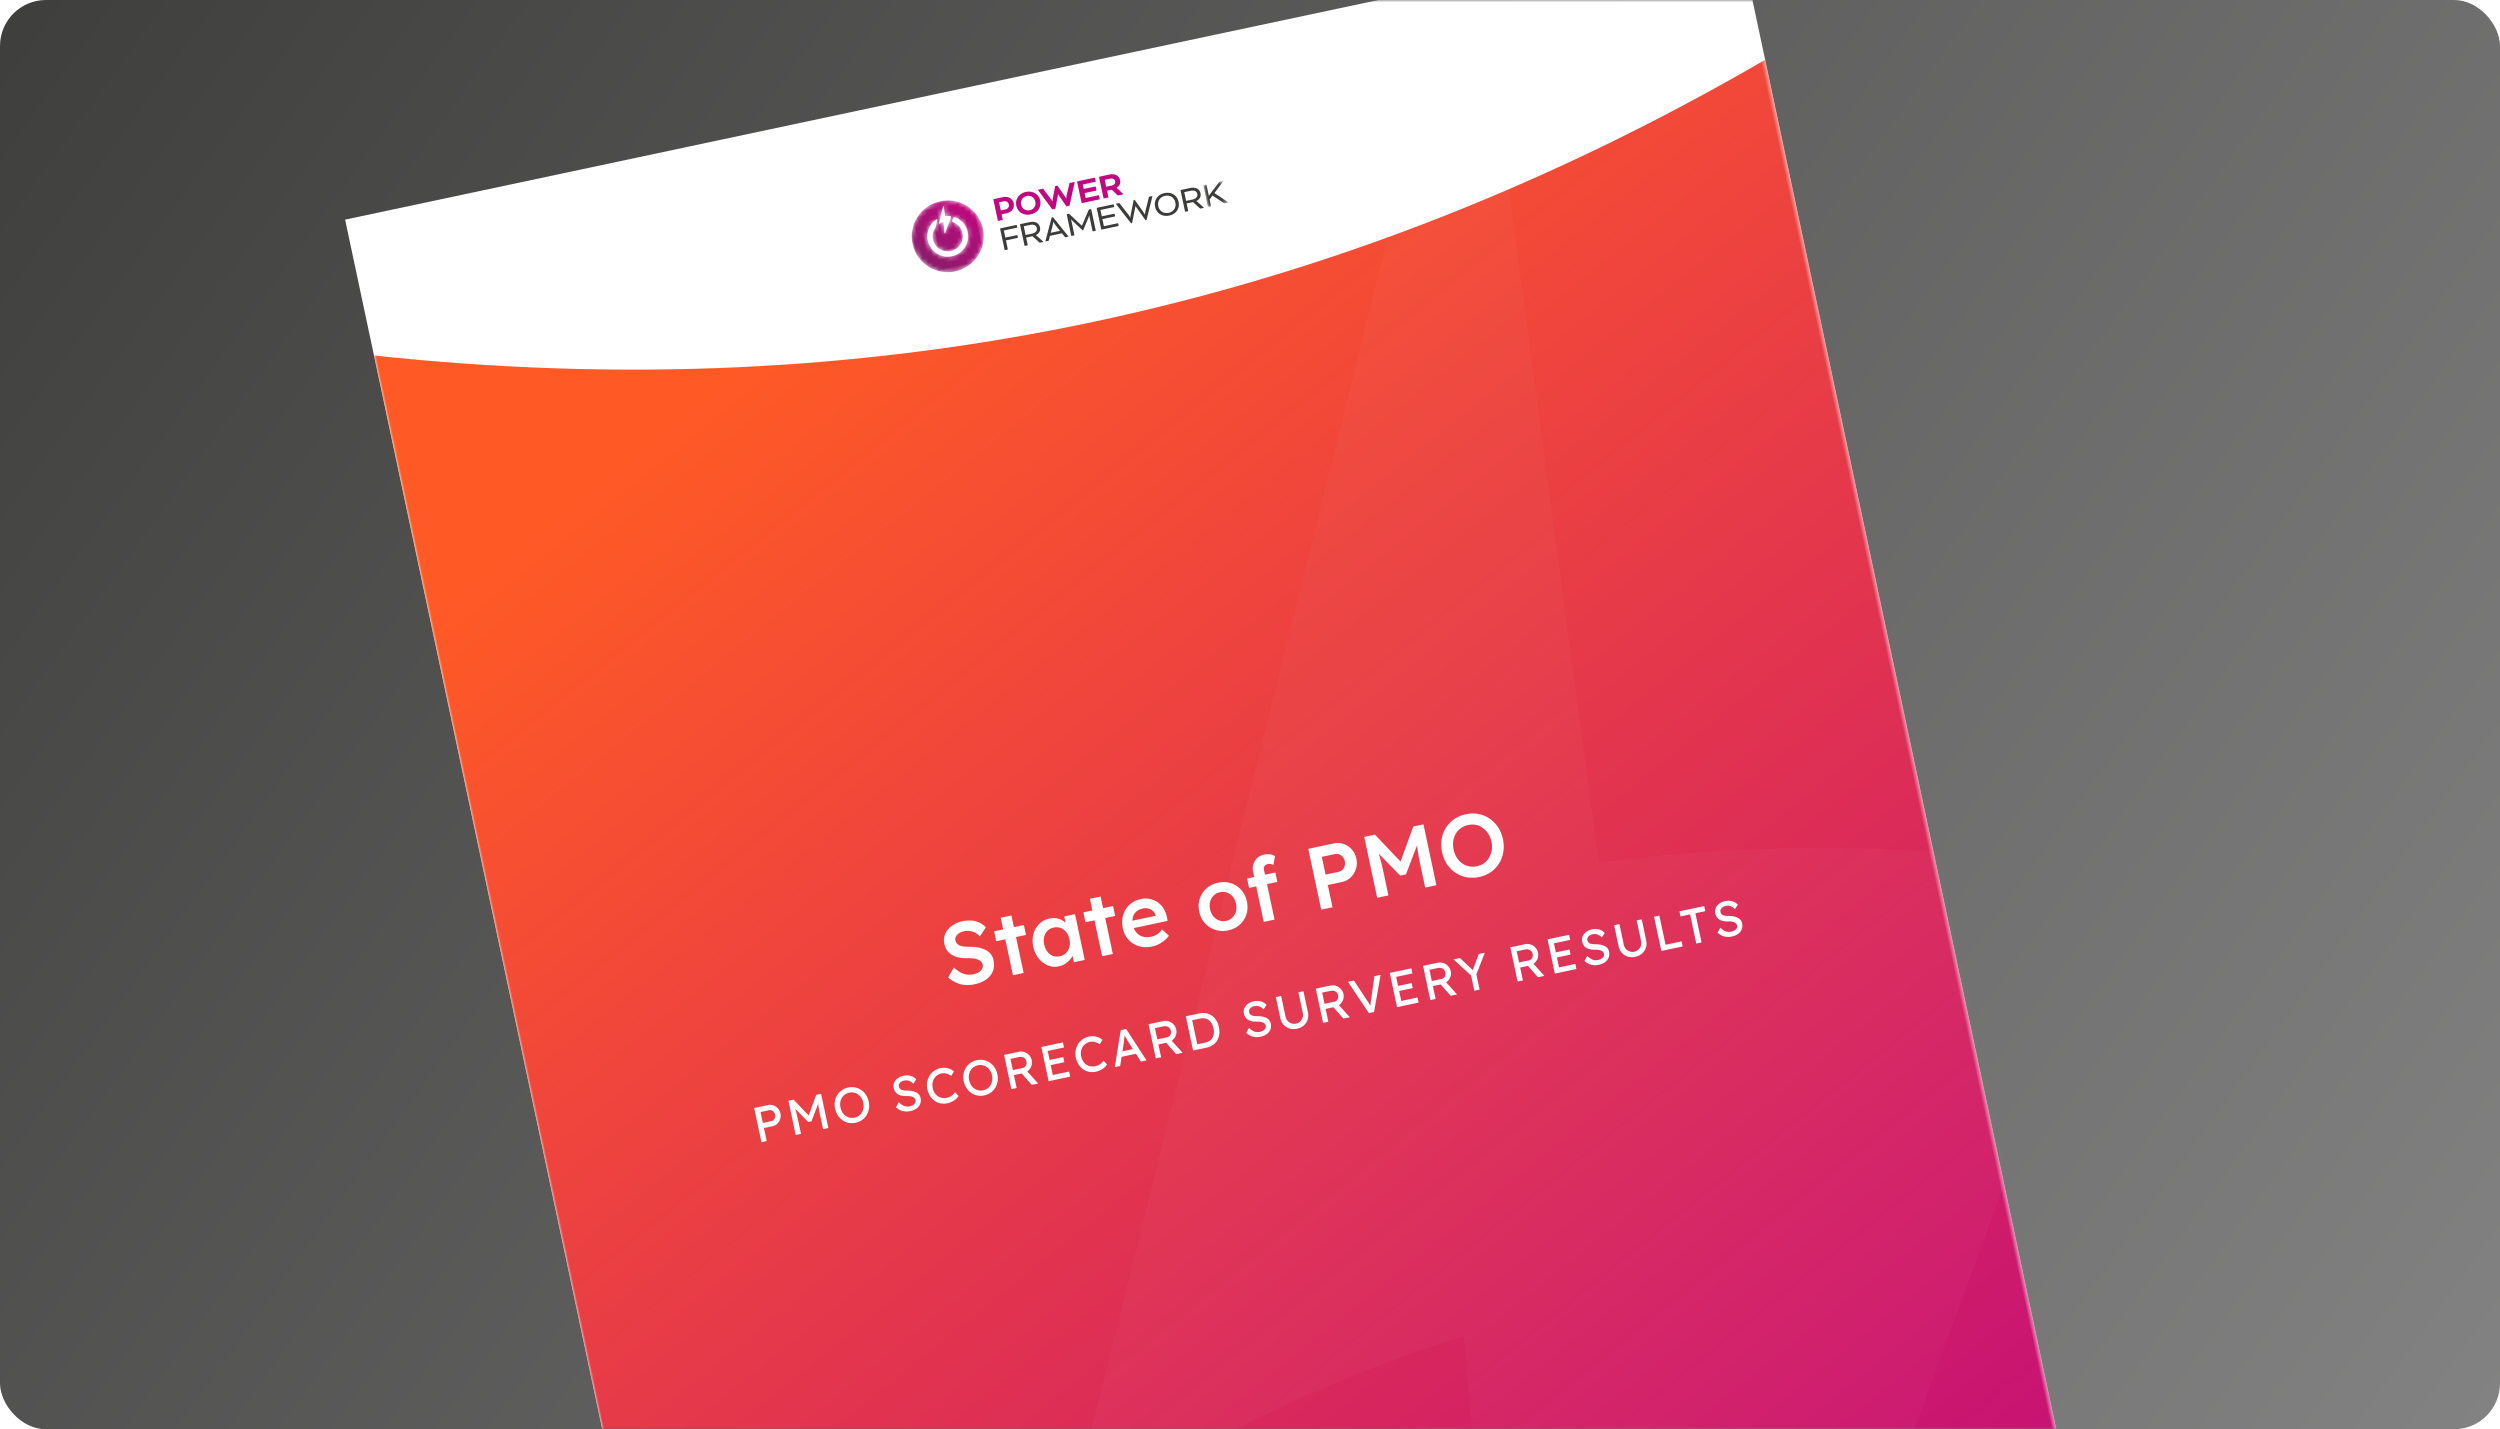 <svg width="544" height="311" xmlns="http://www.w3.org/2000/svg" xmlns:xlink="http://www.w3.org/1999/xlink"><defs><linearGradient x1="-14.71%" y1="25.529%" x2="117.619%" y2="79.379%" id="b"><stop stop-color="#3C3C3B" offset="0%"/><stop stop-color="#878787" offset="100%"/><stop stop-color="#878787" offset="100%"/></linearGradient><linearGradient x1="14.661%" y1="85.036%" x2="85.12%" y2="15.18%" id="h"><stop stop-color="#8A1C69" offset="0%"/><stop stop-color="#BF087E" offset="100%"/></linearGradient><linearGradient x1="37.218%" y1="0%" x2="74.834%" y2="98.228%" id="l"><stop stop-color="#FF5A25" offset="0%"/><stop stop-color="#C0087F" offset="100%"/></linearGradient><path id="e" d="M0 0h309.476v435.2H0z"/><path d="M7.833.05C3.513.05 0 3.55 0 7.85c0 4.3 3.514 7.798 7.833 7.798 4.318 0 7.832-3.499 7.832-7.799 0-4.3-3.514-7.799-7.832-7.799zM6.546 4.67L8.181 1.3c.041-.085.17-.05.163.043l-.16 2.095c.379.03.746.107 1.093.226.123.042.173.19.104.3l-1.91 3.048c-.054.088-.19.04-.178-.062l.284-2.363a3.562 3.562 0 00-.916.206.091.091 0 01-.114-.125zm1.07 7.6c-2.247-.106-4.08-1.903-4.219-4.139a4.43 4.43 0 012.839-4.41c.099-.039.193.062.147.157L5.726 5.23a1.179 1.179 0 01-.225.317 3.254 3.254 0 00-.945 2.548c.12 1.645 1.482 2.954 3.137 3.023a3.283 3.283 0 003.426-3.269 3.269 3.269 0 00-1.557-2.78.243.243 0 01-.081-.336l.355-.567c.07-.113.22-.15.334-.079a4.422 4.422 0 012.107 3.762c0 2.44-1.994 4.425-4.444 4.425a4.57 4.57 0 01-.217-.005z" id="g"/><path id="j" d="M0 .059H4.56v4.84H0z"/><filter x="-12.6%" y="-9%" width="125.2%" height="117.9%" filterUnits="objectBoundingBox" id="c"><feOffset in="SourceAlpha" result="shadowOffsetOuter1"/><feGaussianBlur stdDeviation="10" in="shadowOffsetOuter1" result="shadowBlurOuter1"/><feColorMatrix values="0 0 0 0 0 0 0 0 0 0 0 0 0 0 0 0 0 0 0.247 0" in="shadowBlurOuter1" result="shadowMatrixOuter1"/><feMerge><feMergeNode in="shadowMatrixOuter1"/><feMergeNode in="SourceGraphic"/></feMerge></filter><rect id="a" x="0" y="0" width="544" height="311" rx="10"/></defs><g fill="none" fill-rule="evenodd"><mask id="d" fill="#fff"><use xlink:href="#a"/></mask><use fill="url(#b)" xlink:href="#a"/><g filter="url(#c)" mask="url(#d)"><g transform="rotate(-12 264.9 -333.35)"><mask id="f" fill="#fff"><use xlink:href="#e"/></mask><use fill="#FFF" xlink:href="#e"/><g mask="url(#f)"><path d="M133.51 30.04a6.13 6.13 0 11-12.258 0 6.13 6.13 0 0112.258 0" fill="#FFF"/><g transform="translate(119.68 22.969)"><mask id="i" fill="#fff"><use xlink:href="#g"/></mask><path d="M7.833.05C3.513.05 0 3.55 0 7.85c0 4.3 3.514 7.798 7.833 7.798 4.318 0 7.832-3.499 7.832-7.799 0-4.3-3.514-7.799-7.832-7.799zM6.546 4.67L8.181 1.3c.041-.085.17-.05.163.043l-.16 2.095c.379.03.746.107 1.093.226.123.042.173.19.104.3l-1.91 3.048c-.054.088-.19.04-.178-.062l.284-2.363a3.562 3.562 0 00-.916.206.091.091 0 01-.114-.125zm1.07 7.6c-2.247-.106-4.08-1.903-4.219-4.139a4.43 4.43 0 012.839-4.41c.099-.039.193.062.147.157L5.726 5.23a1.179 1.179 0 01-.225.317 3.254 3.254 0 00-.945 2.548c.12 1.645 1.482 2.954 3.137 3.023a3.283 3.283 0 003.426-3.269 3.269 3.269 0 00-1.557-2.78.243.243 0 01-.081-.336l.355-.567c.07-.113.22-.15.334-.079a4.422 4.422 0 012.107 3.762c0 2.44-1.994 4.425-4.444 4.425a4.57 4.57 0 01-.217-.005z" fill="url(#h)" mask="url(#i)"/></g><path d="M139.979 25.9v1.807h.972c.636 0 .997-.37.997-.911 0-.557-.402-.896-.997-.896h-.972zm-.997 3.92c-.048 0-.096-.048-.096-.096v-4.647c0-.048.048-.096.096-.096h2.058c1.165 0 2.002.702 2.002 1.815 0 1.12-.869 1.782-2.002 1.782h-1.061v1.146c0 .048-.048.097-.097.097h-.9zM144.586 27.4c0 .977.715 1.582 1.567 1.582.853 0 1.568-.605 1.568-1.581s-.715-1.581-1.568-1.581c-.852 0-1.567.605-1.567 1.58m4.228 0c0 1.517-1.214 2.501-2.66 2.501-1.447 0-2.661-.984-2.661-2.5 0-1.493 1.214-2.5 2.66-2.5 1.447 0 2.661 1.007 2.661 2.5M154.802 29.82h-.667l-1.11-2.645c-.055-.137-.12-.339-.12-.339h-.016s-.056.202-.112.339l-1.118 2.646h-.667l-2.146-4.695a.273.273 0 01-.032-.097c0-.024.016-.048.064-.048h.965c.096 0 .112 0 .16.105l1.085 2.315c.121.25.258.701.258.701h.032s.08-.306.193-.564l1.069-2.557h.514l1.07 2.557c.112.266.192.564.192.564h.033s.136-.451.257-.701l1.085-2.315c.048-.097.064-.105.16-.105h.966c.048 0 .064.024.064.048a.273.273 0 01-.032.097l-2.147 4.695zM158.606 27.804V28.9h2.83c.047 0 .112.064.112.113v.694c0 .048-.065.113-.113.113h-3.826c-.048 0-.097-.049-.097-.097v-4.647c0-.048.049-.096.097-.096h3.778c.048 0 .113.064.113.113v.693c0 .049-.065.113-.113.113h-2.781v.984h2.54c.048 0 .112.065.112.113v.694c0 .048-.064.113-.112.113h-2.54zM163.485 25.9v1.533h1.166c.603 0 .989-.282.989-.758 0-.476-.386-.775-.99-.775h-1.165zm-1.093-.823c0-.048.048-.096.096-.096h2.235c1.174 0 2.01.637 2.01 1.694 0 .734-.442 1.226-1.085 1.452v.016s.144.153.257.322l.812 1.194c.04.057.048.089.048.105 0 .032-.016.057-.064.057h-1.07c-.04 0-.096-.033-.128-.081l-.98-1.436h-1.038v1.42c0 .048-.048.097-.096.097h-.9c-.049 0-.097-.049-.097-.097v-4.647z" fill="#C0087F"/><path d="M139.103 36.341c-.049 0-.097-.048-.097-.097v-4.646c0-.048.048-.097.097-.097h3.504c.049 0 .113.065.113.113v.387c0 .049-.064.113-.113.113h-2.894v1.581h2.573c.048 0 .112.065.112.113v.387c0 .049-.064.113-.112.113h-2.573v1.936c0 .049-.048.097-.096.097h-.514zM144.14 32.114v1.944h1.43c.74 0 1.27-.338 1.27-.968 0-.637-.522-.976-1.27-.976h-1.43zm-.708-.516c0-.048.048-.097.097-.097h2.058c1.133 0 1.961.565 1.961 1.59 0 .782-.498 1.274-1.238 1.46v.016s.169.153.306.346l.916 1.275c.048.064.056.089.056.105 0 .032-.016.048-.064.048h-.66a.153.153 0 01-.112-.056l-1.19-1.654h-1.422v1.613c0 .049-.049.097-.097.097h-.514c-.049 0-.097-.048-.097-.097v-4.646zM149.596 34.728h2.066l-.644-1.29c-.12-.243-.361-.888-.361-.888h-.048s-.242.645-.362.887l-.651 1.29zm2.371.613h-2.677l-.442.895c-.056.105-.072.105-.169.105h-.522c-.049 0-.073-.032-.073-.056 0-.025.024-.065.04-.097l2.364-4.687h.29l2.363 4.687c.016.032.04.072.04.097 0 .024-.024.056-.072.056h-.523c-.096 0-.113 0-.169-.105l-.45-.895zM159.18 31.501c.048 0 .096.049.096.097v4.646c0 .049-.048.097-.097.097h-.514c-.048 0-.097-.048-.097-.097v-3.492h-.024s-.104.274-.281.524l-1.712 2.452-1.712-2.452a2.685 2.685 0 01-.282-.524h-.024v3.492c0 .049-.048.097-.096.097h-.515c-.048 0-.096-.048-.096-.097v-4.646c0-.048.048-.097.096-.097h.33c.056 0 .112.025.152.081l2.139 3.05h.016l2.138-3.05a.183.183 0 01.153-.08h.33zM161.206 34.147v1.581h3.055c.048 0 .112.065.112.113v.387c0 .049-.064.113-.112.113h-3.666c-.048 0-.096-.048-.096-.097v-4.646c0-.048.048-.097.096-.097h3.585c.049 0 .113.065.113.113v.387c0 .049-.064.113-.113.113h-2.974v1.42h2.733c.049 0 .113.065.113.113v.387c0 .049-.064.113-.113.113h-2.733zM170.56 36.341h-.226l-1.43-3.307a1.632 1.632 0 01-.057-.178h-.016s-.024.097-.056.178l-1.431 3.307h-.225l-2.283-4.694a.273.273 0 01-.032-.097c0-.024.016-.049.064-.049h.563c.096 0 .112-.008.16.097l1.359 2.8c.12.25.25.7.25.7h.031s.105-.37.217-.628l1.278-2.969h.225l1.279 2.969c.112.258.217.629.217.629h.032s.128-.452.25-.702l1.358-2.799c.048-.105.064-.097.16-.097h.563c.048 0 .064.025.064.049a.273.273 0 01-.032.097l-2.283 4.694zM173.694 33.921c0 1.178.86 1.888 1.897 1.888 1.053 0 1.897-.71 1.897-1.888 0-1.194-.836-1.887-1.897-1.887-1.037 0-1.897.693-1.897 1.887m4.501 0c0 1.565-1.165 2.5-2.604 2.5-1.431 0-2.605-.935-2.605-2.5s1.174-2.5 2.605-2.5c1.447 0 2.604.935 2.604 2.5M179.848 32.114v1.944h1.431c.74 0 1.27-.338 1.27-.968 0-.637-.522-.976-1.27-.976h-1.43zm-.707-.516c0-.048.048-.097.096-.097h2.058c1.134 0 1.962.565 1.962 1.59 0 .782-.499 1.274-1.238 1.46v.016s.168.153.305.346l.916 1.275c.049.064.057.089.057.105 0 .032-.016.048-.065.048h-.659a.153.153 0 01-.112-.056l-1.19-1.654h-1.423v1.613c0 .049-.048.097-.096.097h-.515c-.048 0-.096-.048-.096-.097v-4.646z" fill="#3C3C3B"/><g transform="translate(184.206 31.443)"><mask id="k" fill="#fff"><use xlink:href="#j"/></mask><path d="M.708 2.592h.016s.129-.162.233-.259L3.482.131A.235.235 0 013.674.06h.708c.032 0 .048.024.048.04s-.008.032-.056.073L2.019 2.229l2.5 2.54c.024.025.04.04.04.073 0 .024-.016.057-.073.057h-.683c-.072 0-.12-.009-.177-.065L1.504 2.68l-.796.702v1.42c0 .048-.048.097-.096.097H.097c-.048 0-.096-.049-.096-.097V.156C0 .107.049.059.097.059h.515c.048 0 .096.048.096.097v2.436z" fill="#3C3C3B" mask="url(#k)"/></g></g><path d="M0 30.222C51.58 47.147 103.159 55.61 154.738 55.61c51.579 0 103.158-8.462 154.738-25.387V435.2H0V30.222z" fill="url(#l)" mask="url(#f)"/><path d="M99.445 191.23c1.019 0 1.909-.172 2.67-.513.76-.342 1.35-.832 1.77-1.47.418-.639.628-1.403.628-2.292 0-.516-.103-.984-.31-1.403a3.392 3.392 0 00-.909-1.122 5.815 5.815 0 00-1.45-.85 10 10 0 00-1.915-.571 9.59 9.59 0 01-1.141-.31 3.15 3.15 0 01-.822-.406 1.743 1.743 0 01-.494-.532 1.342 1.342 0 01-.174-.686c0-.336.097-.623.29-.861.194-.239.461-.422.803-.551.342-.13.745-.194 1.209-.194a3.439 3.439 0 012.224.803c.323.264.613.596.87.996l1.664-1.644a4.509 4.509 0 00-1.131-1.286 4.84 4.84 0 00-1.586-.803c-.6-.18-1.28-.27-2.041-.27-.67 0-1.296.096-1.876.29-.58.193-1.09.464-1.528.812-.439.348-.784.76-1.035 1.238-.252.477-.377.999-.377 1.566 0 .568.084 1.074.251 1.519.168.445.432.844.793 1.199.361.354.806.651 1.335.89a8.647 8.647 0 001.857.57c.374.078.715.161 1.025.252.31.09.587.2.832.328.245.13.45.268.618.416.168.149.294.316.378.503.083.187.125.39.125.61 0 .309-.103.583-.31.822-.205.238-.49.425-.85.56-.361.136-.761.204-1.2.204-.76 0-1.444-.168-2.05-.503-.606-.336-1.225-.942-1.857-1.818l-1.644 1.856c.413.568.884 1.051 1.412 1.451.53.4 1.122.7 1.78.9.657.2 1.38.3 2.166.3zm10.895-.194v-7.989h2.224v-2.205h-2.224v-2.591h-2.38v2.591h-2.01v2.205h2.01v7.989h2.38zm7.793.193c.49 0 .95-.077 1.383-.232a4.862 4.862 0 001.18-.61c.354-.25.65-.54.89-.87l-.069.088v1.43h2.418v-10.193h-2.398v1.435l-.047-.072a3.77 3.77 0 00-.482-.557l-.187-.167a3.533 3.533 0 00-1.122-.629 4.268 4.268 0 00-1.412-.222c-.89 0-1.689.225-2.398.677-.71.451-1.27 1.076-1.683 1.876-.412.8-.619 1.708-.619 2.727s.207 1.928.62 2.727c.412.8.96 1.432 1.643 1.896a3.972 3.972 0 002.283.696zm.657-2.108c-.554 0-1.04-.135-1.46-.406a2.706 2.706 0 01-.977-1.132c-.232-.483-.348-1.041-.348-1.673 0-.619.116-1.167.348-1.644.232-.477.558-.851.977-1.122.42-.27.906-.406 1.46-.406.555 0 1.045.135 1.47.406.426.271.758.645.997 1.122.238.477.357 1.025.357 1.644 0 .632-.119 1.19-.357 1.673-.239.484-.571.861-.997 1.132-.425.27-.915.406-1.47.406zm11.396 1.915v-7.989h2.225v-2.205h-2.225v-2.591h-2.379v2.591h-2.011v2.205h2.011v7.989h2.38zm8.721.193c.478 0 .961-.064 1.451-.193.49-.13.958-.306 1.402-.532.445-.226.842-.5 1.19-.822l-1.18-1.644c-.464.4-.896.677-1.296.831-.4.155-.838.233-1.315.233-.683 0-1.28-.133-1.79-.397a2.814 2.814 0 01-1.18-1.131 3.117 3.117 0 01-.339-.923l-.03-.18h7.517l.02-.832a5.462 5.462 0 00-.32-2.002 4.529 4.529 0 00-.977-1.586 4.713 4.713 0 00-1.508-1.054 4.567 4.567 0 00-1.877-.387c-.76 0-1.46.133-2.098.397a4.722 4.722 0 00-1.644 1.122 5.246 5.246 0 00-1.074 1.712c-.258.657-.387 1.386-.387 2.185 0 1.006.23 1.899.687 2.68a4.933 4.933 0 001.915 1.846c.819.452 1.763.677 2.833.677zm2.128-6.383h-5.165l.011-.055c.036-.158.08-.308.135-.448l.087-.203c.22-.457.545-.809.977-1.054.432-.245.964-.367 1.595-.367.413 0 .79.087 1.132.26.342.175.622.413.841.716.22.303.348.655.387 1.055v.096zm14.775 6.383c1.006 0 1.908-.229 2.708-.686a4.997 4.997 0 001.886-1.886c.457-.8.686-1.709.686-2.728 0-1.018-.229-1.927-.686-2.727a4.997 4.997 0 00-1.886-1.886c-.8-.457-1.702-.686-2.708-.686-1.019 0-1.928.229-2.727.686a5.068 5.068 0 00-1.896 1.886c-.464.8-.696 1.709-.696 2.727 0 1.02.232 1.928.696 2.728a5.068 5.068 0 001.896 1.886c.799.457 1.708.686 2.727.686zm0-2.108a2.729 2.729 0 01-1.5-.426 2.898 2.898 0 01-1.034-1.14c-.245-.478-.368-1.02-.368-1.626 0-.606.123-1.15.368-1.634a2.776 2.776 0 012.534-1.557 2.68 2.68 0 011.48.416 2.95 2.95 0 011.025 1.131c.251.477.37 1.026.357 1.644.013.607-.106 1.148-.357 1.625a3.025 3.025 0 01-1.025 1.141 2.635 2.635 0 01-1.48.426zm10.347 1.915v-7.892h2.302v-2.089h-2.302v-1.044c0-.174.024-.33.071-.468l.055-.132a.814.814 0 01.387-.377 1.488 1.488 0 011.18-.01c.187.078.364.187.532.33l.735-1.8a2.758 2.758 0 00-.948-.609 3.276 3.276 0 00-1.219-.222c-.632 0-1.186.138-1.663.415a2.98 2.98 0 00-1.122 1.142c-.27.483-.406 1.034-.406 1.653v1.122h-1.586v2.09h1.585v7.89h2.4zm12.899 0v-4.952h3.114c.774 0 1.473-.193 2.098-.58a4.34 4.34 0 001.5-1.557c.373-.651.56-1.383.56-2.195 0-.8-.187-1.522-.56-2.167a4.207 4.207 0 00-1.5-1.528 4.01 4.01 0 00-2.098-.56h-5.629v13.539h2.515zm2.94-7.273h-2.94v-3.946h2.94c.322 0 .615.087.88.261.264.175.477.407.638.697.161.29.242.622.242.996s-.08.71-.242 1.006a2.016 2.016 0 01-.638.715c-.265.18-.558.271-.88.271zm9.493 7.273v-5.087c0-1.251-.03-2.33-.088-3.24a28.304 28.304 0 00-.05-.678l-.034-.322 3.576 5.652h1.276l3.682-5.686-.042.445-.052.695a50.679 50.679 0 00-.087 3.134v5.087h2.495v-13.54h-2.263l-4.296 6.892-4.234-6.892h-2.379v13.54h2.496zm20.148.193c.98 0 1.883-.174 2.708-.522a6.372 6.372 0 002.147-1.47 6.75 6.75 0 001.412-2.224 7.48 7.48 0 00.503-2.766c0-1.006-.168-1.931-.503-2.776a6.773 6.773 0 00-1.412-2.215 6.372 6.372 0 00-2.147-1.47c-.825-.348-1.728-.522-2.708-.522-.967 0-1.863.174-2.688.522a6.547 6.547 0 00-2.157 1.46 6.565 6.565 0 00-1.422 2.215c-.335.851-.503 1.78-.503 2.786 0 1.005.168 1.934.503 2.785.335.851.81 1.59 1.422 2.215a6.547 6.547 0 002.157 1.46 6.846 6.846 0 002.688.522zm0-2.398a4.152 4.152 0 01-1.683-.339 3.877 3.877 0 01-1.334-.957 4.42 4.42 0 01-.87-1.46 5.256 5.256 0 01-.31-1.828c0-.67.103-1.283.31-1.838a4.442 4.442 0 01.87-1.45 3.877 3.877 0 011.334-.958 4.152 4.152 0 011.683-.338c.62 0 1.183.112 1.693.338.509.226.95.548 1.324.967.374.42.668.906.88 1.46.213.555.32 1.161.32 1.819 0 .657-.107 1.263-.32 1.818a4.698 4.698 0 01-.88 1.46c-.373.42-.815.742-1.324.967a4.133 4.133 0 01-1.693.339zM48.049 215.214v-2.916h1.926c.413 0 .788-.107 1.126-.321a2.41 2.41 0 00.81-.854c.203-.356.305-.751.305-1.186a2.348 2.348 0 00-1.115-2.03 2.112 2.112 0 00-1.126-.31h-3.101v7.617h1.175zm1.904-4.048h-1.904v-2.437h1.904c.196 0 .373.055.533.163a1.261 1.261 0 01.533 1.044 1.293 1.293 0 01-.533 1.062.904.904 0 01-.533.168zm5.717 4.048v-3.123c0-.704-.016-1.311-.049-1.822-.01-.17-.024-.34-.04-.507l-.022-.185 2.189 3.45h.718l2.237-3.458-.026.238-.04.521c-.033.523-.05 1.11-.05 1.763v3.123h1.176v-7.616h-1.088l-2.531 4.061-2.496-4.061h-1.153v7.616h1.175zm12.136.108c.537 0 1.032-.098 1.485-.293a3.569 3.569 0 001.186-.827c.338-.356.599-.77.784-1.246.185-.475.277-.992.277-1.55 0-.559-.092-1.076-.277-1.55a3.783 3.783 0 00-.784-1.247 3.569 3.569 0 00-1.186-.826 3.705 3.705 0 00-1.485-.294c-.537 0-1.032.098-1.485.294-.453.195-.849.47-1.186.821a3.722 3.722 0 00-.783 1.24 4.268 4.268 0 00-.278 1.562c0 .565.093 1.086.278 1.56.185.476.446.89.783 1.241.337.352.733.626 1.186.822.453.195.948.293 1.485.293zm0-1.142c-.37 0-.709-.069-1.017-.207a2.448 2.448 0 01-.805-.576 2.561 2.561 0 01-.528-.882 3.24 3.24 0 01-.185-1.11c0-.406.062-.777.185-1.115.123-.337.3-.629.528-.875.228-.247.497-.44.805-.577a2.464 2.464 0 011.017-.207c.37 0 .71.07 1.017.207.309.138.575.332.8.582.225.25.4.544.528.881.127.338.19.706.19 1.105s-.063.767-.19 1.104a2.755 2.755 0 01-.528.881c-.225.25-.491.444-.8.582a2.464 2.464 0 01-1.017.207zm12.163 1.142c.573 0 1.067-.096 1.48-.288.413-.192.733-.466.957-.821.225-.356.338-.776.338-1.262 0-.262-.057-.505-.169-.73a1.902 1.902 0 00-.495-.609 3.22 3.22 0 00-.794-.473 5.865 5.865 0 00-1.066-.332 4.906 4.906 0 01-.73-.201 1.715 1.715 0 01-.484-.261.94.94 0 01-.266-.337.996.996 0 01-.087-.42c0-.21.06-.393.18-.549.119-.156.284-.277.494-.364.21-.087.457-.13.74-.13.247 0 .479.04.697.124.217.084.417.207.598.37s.344.365.49.604l.826-.816a2.521 2.521 0 00-.63-.734c-.254-.2-.545-.35-.871-.452a3.613 3.613 0 00-1.077-.152c-.37 0-.715.052-1.034.158a2.58 2.58 0 00-.832.446c-.236.192-.42.419-.555.68a1.83 1.83 0 00-.201.848c0 .312.047.593.141.843.095.25.24.474.435.67.196.195.44.359.73.49.29.13.63.235 1.022.315a4.8 4.8 0 01.653.157c.188.062.354.133.495.213.141.08.257.166.348.26.09.095.158.2.201.316.044.116.066.24.066.37a.78.78 0 01-.196.522c-.13.153-.308.272-.533.36-.225.087-.475.13-.751.13-.45 0-.838-.098-1.164-.294-.327-.196-.667-.547-1.023-1.055l-.805.925c.225.326.48.6.767.821.287.221.606.386.957.495.352.109.735.163 1.148.163zm8.252 0c.356 0 .71-.045 1.061-.136.352-.09.671-.215.958-.375a2.44 2.44 0 00.68-.533l-.588-.958a2.938 2.938 0 01-.555.436 2.617 2.617 0 01-1.36.38c-.391 0-.749-.063-1.071-.19-.323-.127-.6-.31-.833-.55a2.48 2.48 0 01-.538-.864 3.176 3.176 0 01-.19-1.126c0-.392.065-.753.195-1.083.13-.33.31-.615.539-.854a2.456 2.456 0 011.8-.762c.225 0 .448.037.67.11.22.072.438.179.652.32.214.142.426.317.637.528l.783-.816a2.854 2.854 0 00-.702-.68 3.561 3.561 0 00-.957-.468 3.535 3.535 0 00-1.083-.169 3.611 3.611 0 00-2.643 1.121 3.915 3.915 0 00-1.088 2.753c0 .573.088 1.098.266 1.577.178.479.43.894.756 1.246.327.352.711.622 1.154.81a3.68 3.68 0 001.457.283zm8.209 0c.537 0 1.032-.098 1.485-.293a3.569 3.569 0 001.186-.827c.337-.356.598-.77.783-1.246.185-.475.278-.992.278-1.55 0-.559-.093-1.076-.278-1.55a3.783 3.783 0 00-.783-1.247 3.569 3.569 0 00-1.186-.826 3.705 3.705 0 00-1.485-.294c-.537 0-1.032.098-1.485.294-.453.195-.849.47-1.186.821a3.722 3.722 0 00-.783 1.24 4.268 4.268 0 00-.278 1.562c0 .565.093 1.086.278 1.56.185.476.446.89.783 1.241.337.352.733.626 1.186.822.453.195.948.293 1.485.293zm0-1.142c-.37 0-.709-.069-1.017-.207a2.448 2.448 0 01-.805-.576 2.561 2.561 0 01-.528-.882 3.24 3.24 0 01-.185-1.11c0-.406.062-.777.185-1.115.123-.337.3-.629.528-.875.228-.247.496-.44.805-.577a2.464 2.464 0 011.017-.207c.37 0 .709.07 1.017.207.309.138.575.332.8.582.225.25.4.544.528.881.127.338.19.706.19 1.105s-.063.767-.19 1.104a2.755 2.755 0 01-.528.881c-.225.25-.491.444-.8.582a2.464 2.464 0 01-1.017.207zm11.995 1.044l-1.771-3.06.085-.035.184-.098c.363-.214.653-.498.87-.854.218-.355.327-.74.327-1.153 0-.457-.109-.869-.326-1.235a2.428 2.428 0 00-.876-.87 2.341 2.341 0 00-1.202-.321h-3.243v7.616h1.176v-2.862h1.74l1.61 2.862 1.426.01zm-2.6-4.003h-2.176v-2.492h1.87c.27 0 .51.055.724.163.214.11.381.26.5.452.12.192.18.415.18.669 0 .225-.047.43-.141.615-.094.185-.225.33-.392.435a1.039 1.039 0 01-.565.158zm9.731 3.993v-1.132h-3.623v-2.207l3.025-.002v-1.131l-3.025.001v-2.014h3.623v-1.131h-4.798v7.616h4.798zm5.696.108c.355 0 .709-.045 1.06-.136.352-.09.671-.215.958-.375a2.44 2.44 0 00.68-.533l-.588-.958a2.938 2.938 0 01-.555.436 2.617 2.617 0 01-1.36.38c-.391 0-.748-.063-1.071-.19-.323-.127-.6-.31-.833-.55a2.48 2.48 0 01-.538-.864 3.176 3.176 0 01-.19-1.126c0-.392.065-.753.195-1.083.13-.33.31-.615.539-.854a2.456 2.456 0 011.8-.762c.225 0 .448.037.67.11.22.072.439.179.652.32.214.142.427.317.637.528l.783-.816a2.854 2.854 0 00-.701-.68 3.561 3.561 0 00-.958-.468 3.535 3.535 0 00-1.082-.169 3.611 3.611 0 00-2.644 1.121 3.915 3.915 0 00-1.088 2.753c0 .573.089 1.098.266 1.577.178.479.43.894.756 1.246.327.352.711.622 1.154.81a3.68 3.68 0 001.458.283zm5.423-.108l.719-1.892h3.187l.718 1.892h1.251l-2.927-7.616h-1.196l-2.949 7.616h1.197zm3.476-3.025h-2.326l.58-1.523.101-.288.062-.175c.065-.185.132-.382.201-.593.07-.21.135-.41.196-.598l.03-.092.008.021.14.426.155.465.135.42c.062.196.103.32.125.37l.593 1.567zm10.412 3.035l-1.772-3.06.086-.035.184-.098c.363-.214.653-.498.87-.854.218-.355.327-.74.327-1.153 0-.457-.109-.869-.326-1.235a2.428 2.428 0 00-.876-.87 2.341 2.341 0 00-1.202-.321h-3.242v7.616h1.175v-2.862h1.738l1.613 2.862 1.425.01zm-2.6-4.003h-2.176v-2.492h1.871c.268 0 .51.055.723.163.214.11.381.26.501.452s.18.415.18.669c0 .225-.048.43-.142.615-.094.185-.225.33-.392.435a1.039 1.039 0 01-.565.158zm7.914 3.993c.544 0 1.038-.091 1.48-.272a3.09 3.09 0 001.126-.778c.308-.338.546-.74.713-1.208.167-.468.25-.985.25-1.55 0-.566-.083-1.081-.25-1.545a3.54 3.54 0 00-.718-1.208 3.12 3.12 0 00-1.126-.783 3.827 3.827 0 00-1.475-.272h-2.98v7.616h2.98zm-1.806-6.485h1.752c.384 0 .725.062 1.023.185.297.123.551.301.761.533.21.232.37.513.48.843.108.33.162.702.162 1.116 0 .413-.054.787-.163 1.12a2.3 2.3 0 01-.473.843c-.207.229-.46.405-.762.528a2.693 2.693 0 01-1.028.185h-1.752v-5.353zm13.806 6.593c.573 0 1.067-.096 1.48-.288.413-.192.733-.466.957-.821.225-.356.338-.776.338-1.262 0-.262-.056-.505-.169-.73a1.902 1.902 0 00-.495-.609 3.22 3.22 0 00-.794-.473 5.865 5.865 0 00-1.066-.332 4.906 4.906 0 01-.73-.201 1.715 1.715 0 01-.484-.261.94.94 0 01-.266-.337.996.996 0 01-.087-.42c0-.21.06-.393.18-.549.12-.156.284-.277.494-.364.21-.087.457-.13.74-.13.247 0 .479.04.697.124.217.084.417.207.598.37s.345.365.49.604l.826-.816a2.521 2.521 0 00-.63-.734c-.254-.2-.545-.35-.871-.452a3.613 3.613 0 00-1.077-.152c-.37 0-.715.052-1.034.158a2.58 2.58 0 00-.832.446c-.236.192-.42.419-.555.68a1.83 1.83 0 00-.201.848c0 .312.047.593.141.843.095.25.24.474.435.67.196.195.44.359.73.49.29.13.63.235 1.022.315a4.8 4.8 0 01.653.157c.189.062.354.133.495.213.141.08.257.166.348.26.09.095.158.2.201.316.044.116.066.24.066.37a.78.78 0 01-.196.522c-.13.153-.308.272-.533.36-.225.087-.475.13-.751.13-.45 0-.838-.098-1.164-.294-.327-.196-.667-.547-1.023-1.055l-.805.925c.225.326.48.6.767.821.287.221.606.386.958.495.351.109.734.163 1.147.163zm8.122-.043c.587 0 1.113-.129 1.578-.386a2.834 2.834 0 001.093-1.067c.265-.453.397-.966.397-1.54v-4.7h-1.12v4.603c0 .37-.088.702-.262.995a1.972 1.972 0 01-.701.702 1.895 1.895 0 01-.985.261c-.341 0-.655-.087-.941-.26a2 2 0 01-.691-.703 1.915 1.915 0 01-.261-.995v-4.602h-1.175v4.7c0 .573.132 1.086.397 1.54.265.453.63.808 1.093 1.066.465.257.99.386 1.578.386zm11.766-.055l-1.772-3.06.086-.035.185-.098c.362-.214.653-.498.87-.854.218-.355.327-.74.327-1.153 0-.457-.11-.869-.327-1.235a2.428 2.428 0 00-.876-.87 2.341 2.341 0 00-1.202-.321h-3.242v7.616h1.175v-2.862h1.739l1.612 2.862 1.425.01zm-2.6-4.003h-2.176v-2.492h1.871c.269 0 .51.055.724.163.214.11.38.26.5.452s.18.415.18.669c0 .225-.047.43-.142.615-.094.185-.224.33-.391.435a1.039 1.039 0 01-.566.158zm7.99 3.993l3.07-7.616h-1.372l-1.686 4.624a20.192 20.192 0 00-.479 1.381l-.028.092-.05-.153-.074-.216c-.051-.149-.11-.314-.18-.495l-.234-.61-1.817-4.623h-1.338l3.047 7.616h1.142zm9.918 0v-1.132h-3.623v-2.207l3.024-.002v-1.131l-3.025.001v-2.014h3.624v-1.131h-4.798v7.616h4.798zm8.556.01l-1.771-3.06.085-.035.185-.098c.363-.214.653-.498.87-.854.218-.355.327-.74.327-1.153 0-.457-.109-.869-.327-1.235a2.428 2.428 0 00-.875-.87 2.341 2.341 0 00-1.203-.321h-3.242v7.616h1.175v-2.862h1.74l1.611 2.862 1.425.01zm-2.6-4.003h-2.176v-2.492h1.872c.268 0 .509.055.723.163.214.11.38.26.5.452s.18.415.18.669c0 .225-.047.43-.141.615-.095.185-.225.33-.392.435a1.039 1.039 0 01-.566.158zm7.61 3.993v-3.393l2.786-4.223h-1.35l-2.003 3.154-2.196-3.154h-1.415l3.003 4.244v3.372h1.175zm14.405.01l-1.771-3.06.085-.035.184-.098c.363-.214.653-.498.87-.854.218-.355.327-.74.327-1.153 0-.457-.109-.869-.326-1.235a2.428 2.428 0 00-.876-.87 2.341 2.341 0 00-1.202-.321h-3.243v7.616h1.175v-2.862h1.74l1.611 2.862 1.426.01zm-2.6-4.003h-2.177v-2.492h1.872c.268 0 .51.055.723.163.214.11.381.26.5.452.12.192.18.415.18.669 0 .225-.047.43-.141.615-.094.185-.225.33-.392.435a1.039 1.039 0 01-.566.158zm9.731 3.993v-1.132h-3.623v-2.207l3.025-.002v-1.131l-3.025.001v-2.014h3.623v-1.131h-4.798v7.616h4.798zm4.956.108c.573 0 1.066-.096 1.48-.288.413-.192.732-.466.957-.821.225-.356.337-.776.337-1.262 0-.262-.056-.505-.169-.73a1.902 1.902 0 00-.495-.609 3.22 3.22 0 00-.794-.473 5.865 5.865 0 00-1.066-.332 4.906 4.906 0 01-.729-.201 1.715 1.715 0 01-.484-.261.94.94 0 01-.267-.337.996.996 0 01-.087-.42c0-.21.06-.393.18-.549.12-.156.284-.277.495-.364.21-.087.457-.13.74-.13.246 0 .478.04.696.124.218.084.417.207.598.37.182.163.345.365.49.604l.827-.816a2.521 2.521 0 00-.631-.734c-.254-.2-.544-.35-.87-.452a3.613 3.613 0 00-1.078-.152c-.37 0-.714.052-1.033.158a2.58 2.58 0 00-.833.446c-.235.192-.42.419-.555.68a1.83 1.83 0 00-.2.848c0 .312.046.593.14.843.095.25.24.474.436.67.196.195.439.359.729.49.29.13.63.235 1.022.315a4.8 4.8 0 01.653.157c.189.062.354.133.495.213.142.08.258.166.348.26.091.095.158.2.202.316.043.116.065.24.065.37a.78.78 0 01-.196.522c-.13.153-.308.272-.533.36-.225.087-.475.13-.75.13-.45 0-.838-.098-1.165-.294-.326-.196-.667-.547-1.023-1.055l-.805.925c.225.326.48.6.767.821.287.221.606.386.958.495.352.109.734.163 1.148.163zm8.121-.043c.588 0 1.114-.129 1.578-.386a2.834 2.834 0 001.093-1.067c.265-.453.397-.966.397-1.54v-4.7h-1.12v4.603c0 .37-.087.702-.261.995a1.972 1.972 0 01-.702.702 1.895 1.895 0 01-.985.261c-.34 0-.654-.087-.94-.26a2 2 0 01-.692-.703 1.915 1.915 0 01-.26-.995v-4.602h-1.176v4.7c0 .573.132 1.086.397 1.54.265.453.63.808 1.094 1.066.464.257.99.386 1.577.386zm10.559-.065v-1.132h-3.569v-6.484h-1.175v7.616h4.744zm4.205 0v-6.485h2.197v-1.131h-5.505v1.131h2.133v6.485h1.175zm6.718.108c.573 0 1.066-.096 1.48-.288.413-.192.732-.466.957-.821.225-.356.337-.776.337-1.262 0-.262-.056-.505-.169-.73a1.902 1.902 0 00-.495-.609 3.22 3.22 0 00-.794-.473 5.865 5.865 0 00-1.066-.332 4.906 4.906 0 01-.729-.201 1.715 1.715 0 01-.484-.261.94.94 0 01-.267-.337.996.996 0 01-.087-.42c0-.21.06-.393.18-.549.12-.156.284-.277.495-.364.21-.087.457-.13.74-.13.246 0 .478.04.696.124.218.084.417.207.598.37.182.163.345.365.49.604l.827-.816a2.521 2.521 0 00-.631-.734c-.254-.2-.544-.35-.87-.452a3.613 3.613 0 00-1.078-.152c-.37 0-.714.052-1.033.158a2.58 2.58 0 00-.833.446c-.235.192-.42.419-.555.68a1.83 1.83 0 00-.2.848c0 .312.046.593.14.843.095.25.24.474.436.67.196.195.439.359.729.49.29.13.63.235 1.023.315a4.8 4.8 0 01.652.157c.189.062.354.133.495.213.142.08.258.166.349.26.09.095.157.2.2.316.044.116.066.24.066.37a.78.78 0 01-.196.522c-.13.153-.308.272-.533.36-.225.087-.475.13-.75.13-.45 0-.838-.098-1.165-.294-.326-.196-.667-.547-1.022-1.055l-.806.925c.225.326.48.6.767.821.287.221.606.386.958.495.352.109.734.163 1.148.163z" fill="#FFF" fill-rule="nonzero" mask="url(#f)"/><path d="M102.328 294.962c-2.974 6.112 3.053 12.679 9.466 10.316 16.675-6.15 43.61-14.22 75.762-16.96.005.055-15.672 130.19-23.452 194.768-1.02 8.458 10.238 12.378 14.781 5.155l157.886-251.328c5.713-9.092 1.552-21.232-8.654-24.713a368.48 368.48 0 00-90.37-18.634l13.208-172.687c.594-7.746-10.031-10.588-13.437-3.592l-135.19 277.675z" fill="#FFF" opacity=".155" mask="url(#f)"/></g></g></g></svg>
